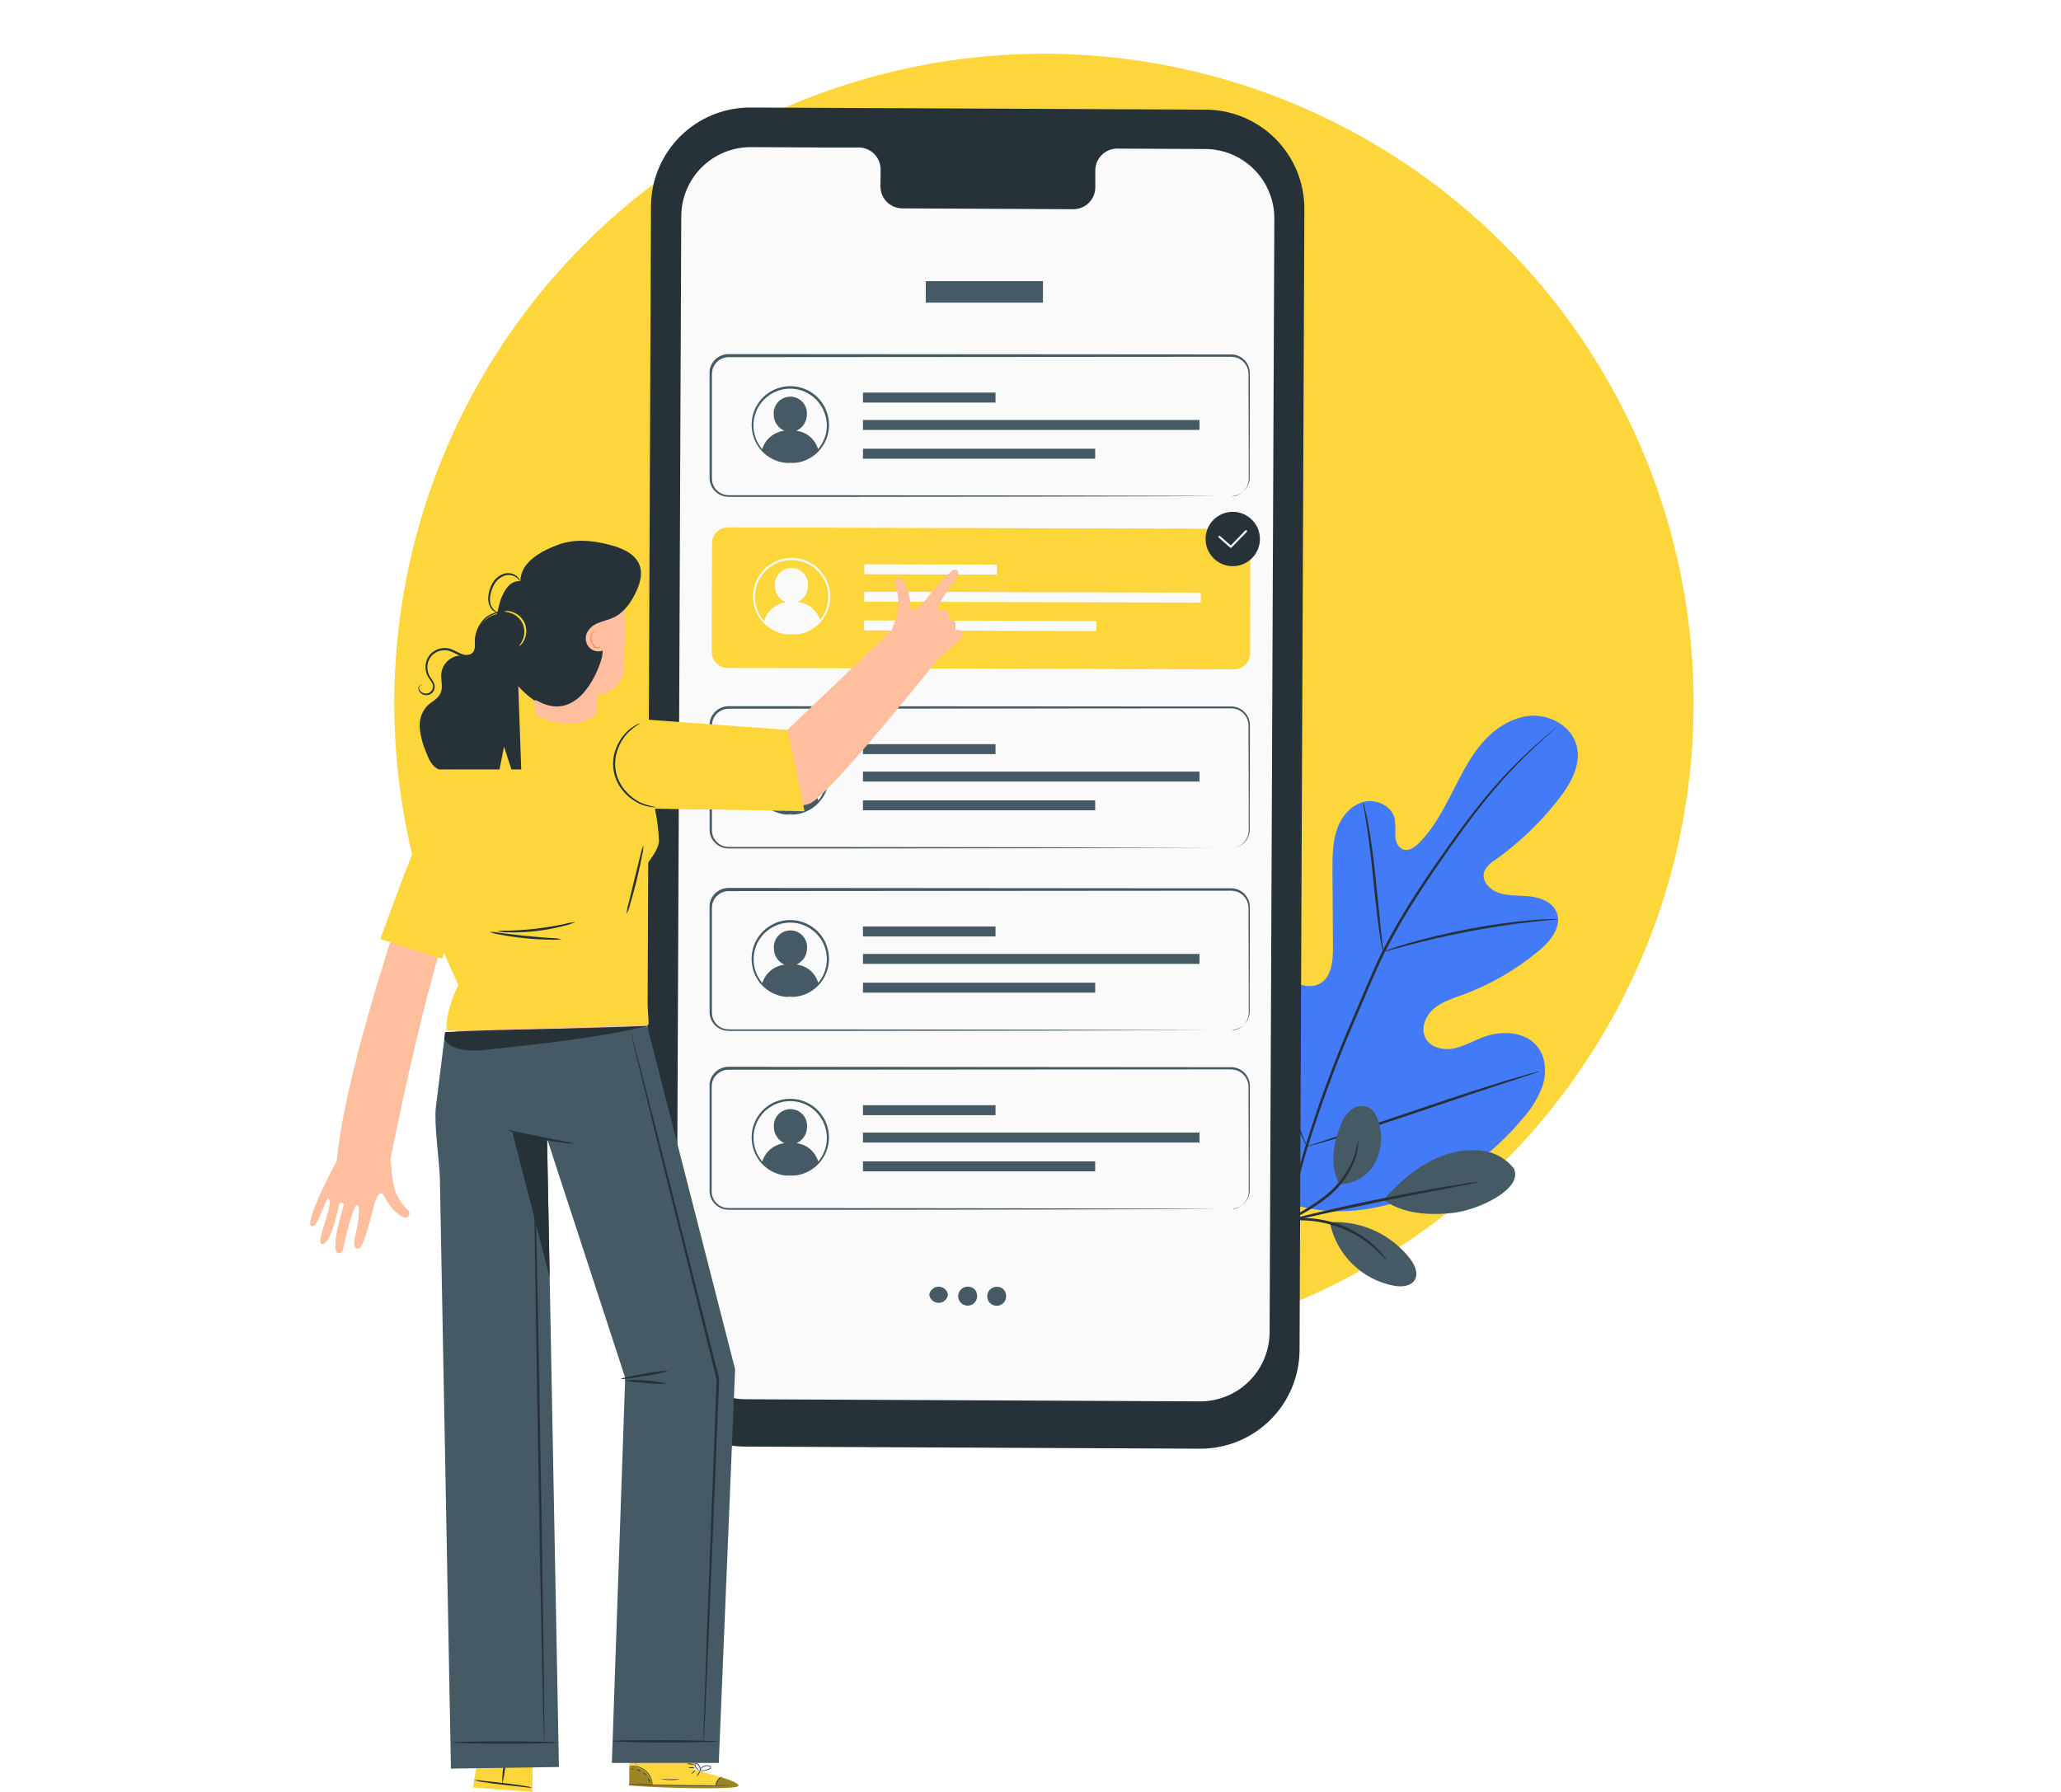 <svg width="230" height="200" viewBox="0 0 230 200" fill="none" xmlns="http://www.w3.org/2000/svg">
<circle cx="116.5" cy="78.5" r="72.5" fill="#FDD63C"/>
<path d="M143.217 134.057C135.361 128.593 133.576 118.382 133.89 109.224C133.94 107.699 133.772 106.087 134.5 104.743C135.229 103.4 136.923 102.489 138.289 103.131C139.428 103.664 139.92 104.984 140.566 106.077C141.415 107.534 142.657 108.721 144.15 109.502C145.125 110.008 146.327 110.317 147.288 109.784C148.609 109.06 148.764 107.239 148.755 105.718L148.7 97.215C148.7 95.699 148.7 94.146 149.155 92.702C149.611 91.259 150.672 89.92 152.115 89.514C153.559 89.109 155.353 89.942 155.659 91.432C155.716 92.06 155.729 92.691 155.7 93.322C155.745 93.955 156.037 94.651 156.638 94.829C157.239 95.007 157.854 94.574 158.304 94.132C159.876 92.597 160.941 90.617 161.948 88.667C162.954 86.718 163.91 84.687 165.331 83.011C166.752 81.335 168.724 80.01 170.901 79.887C173.078 79.764 175.4 81.108 175.951 83.243C176.502 85.379 175.236 87.552 173.87 89.282C171.851 91.856 169.47 94.125 166.802 96.018C166.285 96.311 165.873 96.76 165.627 97.302C165.295 98.317 166.256 99.324 167.258 99.656C168.392 100.034 169.621 99.916 170.805 100.057C171.989 100.198 173.274 100.717 173.724 101.838C174.344 103.391 173.046 105.025 171.766 106.087C169.205 108.224 166.295 109.905 163.164 111.055C162.043 111.465 160.887 111.82 159.976 112.608C159.065 113.396 158.528 114.757 159.065 115.832C159.602 116.907 161.01 117.244 162.18 117.025C163.35 116.807 164.402 116.174 165.518 115.755C167.604 114.967 170.304 115.108 171.643 116.916C172.522 118.1 172.6 119.753 172.153 121.17C171.642 122.562 170.859 123.84 169.849 124.927C166.538 128.904 162.23 131.931 157.366 133.698C152.521 135.378 148.031 135.834 143.217 134.071" fill="#437AF8"/>
<path d="M173.734 81.149C173.689 81.199 173.64 81.246 173.588 81.29L173.133 81.695C172.736 82.046 172.149 82.565 171.411 83.253C169.323 85.194 167.382 87.289 165.605 89.519C164.471 90.931 163.296 92.525 162.066 94.26C160.837 95.995 159.539 97.867 158.245 99.879C156.875 101.973 155.623 104.141 154.493 106.374C153.905 107.535 153.386 108.751 152.849 109.994C152.312 111.237 151.783 112.49 151.237 113.76C149.161 118.533 147.354 123.418 145.822 128.392C144.588 132.461 143.738 136.638 143.285 140.866C142.992 143.718 142.945 146.59 143.144 149.45C143.226 150.461 143.304 151.249 143.372 151.777C143.404 152.032 143.427 152.233 143.445 152.383C143.451 152.453 143.451 152.523 143.445 152.592C143.425 152.525 143.41 152.457 143.399 152.388C143.377 152.237 143.345 152.041 143.304 151.786C143.213 151.258 143.117 150.475 143.021 149.459C142.78 146.593 142.798 143.711 143.076 140.848C143.502 136.6 144.335 132.403 145.562 128.315C147.082 123.327 148.887 118.431 150.968 113.651L152.585 109.88C153.118 108.641 153.646 107.416 154.233 106.237C155.373 103.997 156.635 101.822 158.013 99.72C159.316 97.707 160.627 95.845 161.861 94.109C163.096 92.374 164.293 90.785 165.436 89.382C167.238 87.163 169.213 85.091 171.343 83.184C172.09 82.51 172.709 82 173.101 81.663L173.556 81.281C173.611 81.231 173.67 81.187 173.734 81.149Z" fill="#263238"/>
<path d="M154.334 106.237C154.26 106.028 154.209 105.811 154.183 105.59C154.106 105.171 154.01 104.556 153.901 103.801C153.687 102.289 153.446 100.189 153.223 97.88C152.999 95.571 152.726 93.472 152.489 91.96C152.375 91.209 152.275 90.594 152.198 90.179C152.146 89.963 152.117 89.742 152.111 89.519C152.201 89.723 152.265 89.937 152.303 90.157C152.412 90.571 152.544 91.172 152.685 91.924C152.972 93.431 153.259 95.526 153.5 97.844C153.742 100.162 153.956 102.202 154.097 103.764C154.174 104.475 154.238 105.076 154.293 105.558C154.332 105.782 154.345 106.01 154.334 106.237Z" fill="#263238"/>
<path d="M173.87 102.585C173.613 102.641 173.351 102.673 173.087 102.68C172.586 102.726 171.862 102.785 170.969 102.89C169.175 103.081 166.711 103.436 164.011 103.942C161.31 104.447 158.897 105.044 157.157 105.499C156.283 105.722 155.581 105.923 155.094 106.059C154.847 106.147 154.593 106.21 154.333 106.246C154.568 106.129 154.812 106.031 155.062 105.955C155.54 105.786 156.233 105.554 157.102 105.303C158.837 104.793 161.26 104.192 163.97 103.673C166.28 103.229 168.612 102.903 170.956 102.698C171.867 102.621 172.586 102.589 173.092 102.58C173.351 102.559 173.611 102.56 173.87 102.585Z" fill="#263238"/>
<path d="M145.817 127.955C145.762 127.883 145.717 127.803 145.685 127.718L145.353 127.012C145.061 126.398 144.67 125.496 144.201 124.376C143.258 122.135 142.051 119.002 140.767 115.527C139.483 112.052 138.312 108.91 137.415 106.651C136.96 105.558 136.613 104.657 136.349 103.983C136.231 103.691 136.14 103.454 136.062 103.259C136.022 103.175 135.995 103.086 135.98 102.994C136.036 103.068 136.081 103.149 136.113 103.236C136.204 103.422 136.313 103.659 136.445 103.942C136.736 104.556 137.128 105.458 137.597 106.578C138.54 108.814 139.747 111.948 141.031 115.427C142.315 118.906 143.486 122.044 144.383 124.298L145.448 126.967C145.567 127.258 145.658 127.5 145.735 127.695C145.774 127.778 145.802 127.865 145.817 127.955Z" fill="#263238"/>
<path d="M171.789 119.585C171.709 119.632 171.623 119.669 171.534 119.694L170.778 119.944L168 120.855C165.65 121.616 162.417 122.709 158.851 123.916C155.285 125.122 152.02 126.193 149.67 126.899C148.486 127.254 147.53 127.532 146.86 127.714L146.091 127.914C145.918 127.96 145.822 127.978 145.817 127.964C145.899 127.918 145.986 127.883 146.077 127.859L146.833 127.609L149.611 126.698C151.961 125.938 155.19 124.845 158.76 123.638C162.33 122.431 165.591 121.361 167.941 120.655C169.12 120.3 170.081 120.017 170.746 119.84L171.516 119.639C171.604 119.609 171.696 119.591 171.789 119.585Z" fill="#263238"/>
<path d="M149.474 132.172C150.27 132.172 151.051 131.961 151.739 131.561C152.427 131.161 152.996 130.586 153.391 129.895C153.773 129.198 154.012 128.432 154.094 127.641C154.176 126.851 154.099 126.052 153.869 125.291C153.668 124.585 153.304 123.852 152.63 123.561C152.307 123.444 151.958 123.415 151.62 123.478C151.282 123.542 150.967 123.694 150.708 123.92C150.195 124.379 149.812 124.965 149.597 125.619C148.764 127.823 148.368 130.1 149.474 132.177" fill="#455A64"/>
<path d="M148.627 136.403C150.305 136.344 151.972 136.685 153.492 137.397C155.011 138.11 156.339 139.174 157.367 140.501C157.881 141.18 158.318 142.114 157.886 142.847C157.453 143.58 156.415 143.653 155.577 143.507C153.826 143.18 152.212 142.34 150.938 141.095C149.665 139.85 148.789 138.255 148.422 136.512" fill="#455A64"/>
<path d="M169.016 130.51C168.589 129.941 168.051 129.464 167.435 129.108C166.819 128.751 166.138 128.524 165.432 128.438C164.015 128.275 162.581 128.439 161.237 128.916C158.623 129.759 156.228 131.826 154.406 133.898C156.829 135.752 160.363 135.574 162.148 135.374C164.972 135.055 169.89 132.764 168.979 130.51" fill="#455A64"/>
<path d="M142.447 136.644C142.895 136.537 143.336 136.403 143.768 136.243C145.364 135.56 146.861 134.664 148.217 133.579C149.583 132.473 150.623 131.017 151.227 129.367C151.399 128.864 151.509 128.343 151.555 127.814C151.585 127.621 151.585 127.424 151.555 127.231C151.433 127.928 151.258 128.615 151.032 129.285C150.385 130.866 149.351 132.26 148.026 133.338C146.685 134.4 145.227 135.306 143.681 136.038" fill="#263238"/>
<path d="M142.388 136.653L144.916 136.093C147.052 135.615 150.003 134.964 153.268 134.272C156.533 133.579 159.502 133.024 161.652 132.614L164.198 132.122C164.507 132.077 164.812 132.004 165.108 131.904C164.791 131.913 164.474 131.947 164.161 132.004C163.555 132.086 162.681 132.222 161.602 132.4C159.439 132.755 156.465 133.311 153.195 133.971C149.925 134.631 146.974 135.337 144.852 135.866C143.791 136.13 142.935 136.353 142.343 136.517" fill="#263238"/>
<path d="M154.743 140.665C154.665 140.499 154.562 140.345 154.438 140.21C154.315 140.033 154.178 139.865 154.028 139.709C153.84 139.491 153.639 139.284 153.427 139.09C152.883 138.575 152.288 138.117 151.651 137.723C150.868 137.246 150.036 136.855 149.169 136.558C148.295 136.274 147.392 136.085 146.478 135.993C145.732 135.924 144.981 135.932 144.237 136.016C143.951 136.041 143.666 136.085 143.386 136.148C143.173 136.182 142.962 136.232 142.757 136.298C142.416 136.398 142.347 136.526 142.352 136.544C142.98 136.406 143.616 136.301 144.255 136.23C144.987 136.181 145.721 136.196 146.45 136.275C148.237 136.47 149.961 137.047 151.505 137.965C152.135 138.34 152.729 138.772 153.281 139.254C154.229 140.069 154.702 140.702 154.743 140.665Z" fill="#263238"/>
<path d="M133.913 161.691L83.122 161.455C81.669 161.448 80.232 161.155 78.893 160.593C77.553 160.031 76.338 159.211 75.315 158.179C74.292 157.147 73.483 155.924 72.933 154.58C72.383 153.235 72.104 151.795 72.111 150.343L72.648 23.016C72.654 21.563 72.947 20.125 73.509 18.785C74.072 17.445 74.892 16.229 75.924 15.206C76.957 14.183 78.18 13.373 79.525 12.823C80.871 12.273 82.311 11.993 83.764 12L134.551 12.237C137.484 12.25 140.292 13.428 142.356 15.511C144.421 17.593 145.575 20.411 145.563 23.344L145.025 150.671C145.02 152.124 144.728 153.562 144.167 154.903C143.605 156.243 142.785 157.46 141.753 158.484C140.721 159.507 139.498 160.317 138.152 160.868C136.807 161.418 135.367 161.698 133.913 161.691Z" fill="#263238"/>
<path d="M134.478 16.631L124.632 16.586C124.311 16.591 123.994 16.66 123.7 16.788C123.405 16.916 123.139 17.1 122.916 17.331C122.693 17.562 122.518 17.835 122.401 18.134C122.283 18.433 122.226 18.752 122.232 19.072V20.858C122.238 21.179 122.181 21.498 122.063 21.797C121.946 22.096 121.771 22.369 121.548 22.6C121.325 22.832 121.059 23.017 120.764 23.145C120.47 23.274 120.153 23.343 119.832 23.349L100.637 23.258C99.989 23.24 99.374 22.965 98.927 22.495C98.481 22.025 98.239 21.397 98.255 20.748L98.273 18.972C98.289 18.324 98.047 17.696 97.601 17.225C97.154 16.755 96.54 16.481 95.891 16.463H92.43L83.81 16.422C82.79 16.417 81.778 16.613 80.834 17C79.89 17.386 79.032 17.956 78.309 18.675C77.585 19.394 77.012 20.25 76.62 21.192C76.228 22.134 76.027 23.144 76.027 24.164L75.503 148.394C75.498 149.411 75.694 150.419 76.079 151.36C76.464 152.301 77.03 153.158 77.746 153.88C78.462 154.602 79.314 155.177 80.252 155.57C81.19 155.963 82.196 156.168 83.213 156.172L133.899 156.409C134.92 156.414 135.931 156.218 136.875 155.831C137.819 155.444 138.677 154.875 139.4 154.156C140.124 153.436 140.697 152.581 141.089 151.639C141.481 150.697 141.682 149.687 141.682 148.667L142.211 24.387C142.212 23.37 142.014 22.363 141.626 21.422C141.238 20.482 140.669 19.627 139.951 18.907C139.233 18.187 138.38 17.615 137.441 17.225C136.502 16.834 135.495 16.633 134.478 16.631Z" fill="#FAFAFA"/>
<path d="M116.389 31.378H103.314V33.778H116.389V31.378Z" fill="#455A64"/>
<path d="M87.881 51.593C87.985 51.596 88.089 51.609 88.191 51.634C88.284 51.609 88.38 51.595 88.477 51.593H87.881Z" fill="#455A64"/>
<path d="M91.465 45.008C91.225 44.676 90.933 44.385 90.6 44.147C89.902 43.632 89.058 43.355 88.191 43.355C87.323 43.355 86.479 43.632 85.781 44.147C85.447 44.385 85.153 44.676 84.912 45.008C84.673 45.319 84.486 45.667 84.356 46.037C84.118 46.679 84.046 47.371 84.144 48.049C84.243 48.727 84.51 49.369 84.921 49.917C84.971 49.985 85.025 50.044 85.076 50.104C85.245 49.56 85.568 49.077 86.006 48.713C86.444 48.349 86.978 48.12 87.544 48.054C87.19 47.9 86.89 47.645 86.68 47.321C86.471 46.997 86.361 46.619 86.364 46.233C86.347 45.979 86.381 45.724 86.466 45.485C86.551 45.245 86.684 45.025 86.858 44.839C87.031 44.653 87.241 44.505 87.474 44.403C87.707 44.302 87.959 44.249 88.213 44.249C88.468 44.249 88.719 44.302 88.953 44.403C89.186 44.505 89.396 44.653 89.569 44.839C89.743 45.025 89.876 45.245 89.961 45.485C90.046 45.724 90.08 45.979 90.062 46.233C90.066 46.618 89.956 46.996 89.748 47.319C89.539 47.643 89.24 47.899 88.887 48.054C89.447 48.122 89.974 48.351 90.404 48.715C90.835 49.078 91.15 49.559 91.31 50.099L91.46 49.917C91.871 49.369 92.138 48.727 92.237 48.049C92.335 47.371 92.263 46.679 92.025 46.037C91.892 45.667 91.703 45.32 91.465 45.008Z" fill="#FAFAFA"/>
<path d="M92.253 45.955C92.118 45.561 91.921 45.19 91.67 44.858C91.416 44.508 91.109 44.2 90.759 43.947C90.017 43.397 89.118 43.1 88.195 43.1C87.272 43.1 86.373 43.397 85.631 43.947C85.28 44.199 84.972 44.507 84.72 44.858C84.469 45.191 84.271 45.561 84.133 45.955C83.874 46.685 83.814 47.471 83.96 48.232C84.085 48.895 84.366 49.52 84.779 50.054C85.373 50.823 86.215 51.362 87.161 51.579C87.413 51.64 87.672 51.67 87.931 51.67C88.02 51.682 88.11 51.682 88.2 51.67C88.098 51.646 87.994 51.632 87.89 51.629H88.487C88.39 51.632 88.293 51.646 88.2 51.67C88.289 51.682 88.379 51.682 88.468 51.67C88.728 51.67 88.986 51.64 89.238 51.579C90.183 51.362 91.024 50.823 91.615 50.054C92.032 49.521 92.314 48.897 92.439 48.232C92.583 47.47 92.519 46.684 92.253 45.955ZM92.212 48.187C92.097 48.824 91.833 49.424 91.442 49.94L91.292 50.122C91.131 49.582 90.817 49.101 90.386 48.737C89.956 48.374 89.428 48.145 88.869 48.077C89.221 47.922 89.52 47.666 89.729 47.342C89.938 47.019 90.047 46.641 90.044 46.256C90.062 46.002 90.027 45.747 89.942 45.508C89.858 45.268 89.724 45.048 89.551 44.862C89.377 44.676 89.168 44.528 88.934 44.426C88.701 44.325 88.449 44.272 88.195 44.272C87.941 44.272 87.689 44.325 87.456 44.426C87.223 44.528 87.013 44.676 86.839 44.862C86.666 45.048 86.533 45.268 86.448 45.508C86.363 45.747 86.328 46.002 86.346 46.256C86.342 46.642 86.452 47.02 86.662 47.344C86.872 47.668 87.172 47.923 87.526 48.077C86.96 48.143 86.426 48.372 85.987 48.736C85.549 49.1 85.226 49.583 85.057 50.127C85.007 50.067 84.953 50.008 84.903 49.94C84.492 49.392 84.225 48.749 84.126 48.072C84.027 47.394 84.1 46.702 84.338 46.06C84.467 45.69 84.655 45.342 84.893 45.031C85.135 44.699 85.429 44.408 85.763 44.17C86.461 43.655 87.305 43.377 88.172 43.377C89.039 43.377 89.884 43.655 90.581 44.17C90.914 44.408 91.207 44.699 91.447 45.031C91.685 45.343 91.874 45.69 92.007 46.06C92.262 46.738 92.333 47.472 92.212 48.187Z" fill="#455A64"/>
<path d="M137.392 55.428C137.392 55.428 137.524 55.428 137.77 55.377C138.135 55.302 138.471 55.125 138.74 54.867C138.956 54.658 139.123 54.404 139.228 54.123C139.334 53.842 139.376 53.541 139.35 53.242C139.35 52.517 139.35 51.684 139.35 50.751C139.35 48.874 139.35 46.584 139.328 43.919C139.328 43.255 139.328 42.553 139.328 41.852C139.346 41.498 139.267 41.147 139.099 40.835C138.932 40.523 138.681 40.264 138.376 40.085C137.747 39.689 136.928 39.862 136.14 39.825H133.69L81.318 39.862C81.02 39.863 80.726 39.935 80.461 40.072C80.195 40.209 79.966 40.407 79.793 40.65C79.62 40.892 79.508 41.174 79.469 41.469C79.446 41.772 79.439 42.076 79.447 42.38V53.487C79.46 53.769 79.536 54.043 79.67 54.291C79.804 54.538 79.993 54.753 80.221 54.917C80.446 55.082 80.706 55.193 80.981 55.241C81.268 55.275 81.558 55.285 81.847 55.273H92.166L115.706 55.3L131.572 55.341L135.889 55.364H137.01C137.265 55.364 137.392 55.364 137.392 55.364H137.01H135.889L131.572 55.391L115.706 55.432L92.166 55.459H81.847C81.543 55.47 81.238 55.458 80.936 55.423C80.461 55.338 80.03 55.094 79.712 54.732C79.395 54.369 79.209 53.91 79.187 53.428C79.187 51.015 79.187 48.562 79.187 46.069V42.307C79.187 41.989 79.187 41.683 79.187 41.342C79.237 41.014 79.363 40.701 79.556 40.431C79.753 40.151 80.014 39.922 80.317 39.763C80.621 39.605 80.958 39.522 81.3 39.52L133.672 39.557H137.315C137.714 39.542 138.11 39.643 138.453 39.848C138.782 40.043 139.052 40.324 139.233 40.661C139.413 40.999 139.498 41.379 139.478 41.761C139.478 42.471 139.478 43.163 139.478 43.828C139.478 46.488 139.478 48.779 139.455 50.659C139.455 51.593 139.455 52.426 139.455 53.151C139.476 53.459 139.428 53.769 139.314 54.057C139.201 54.346 139.025 54.605 138.799 54.817C138.52 55.075 138.172 55.248 137.798 55.314C137.669 55.371 137.532 55.41 137.392 55.428Z" fill="#455A64"/>
<path d="M111.097 43.819H96.306V44.93H111.097V43.819Z" fill="#455A64"/>
<path d="M122.218 50.085H96.306V51.197H122.218V50.085Z" fill="#455A64"/>
<path d="M133.858 46.875H96.306V47.986H133.858V46.875Z" fill="#455A64"/>
<path d="M87.881 90.831C88.081 90.858 88.191 90.858 88.191 90.876C88.284 90.851 88.38 90.838 88.477 90.835L87.881 90.831Z" fill="#455A64"/>
<path d="M91.465 84.25C91.226 83.917 90.934 83.626 90.6 83.389C89.902 82.874 89.058 82.597 88.191 82.597C87.323 82.597 86.479 82.874 85.781 83.389C85.129 83.864 84.633 84.522 84.356 85.279C84.118 85.922 84.046 86.613 84.144 87.291C84.243 87.969 84.51 88.611 84.921 89.159L85.076 89.346C85.243 88.801 85.566 88.317 86.004 87.953C86.442 87.589 86.978 87.361 87.544 87.297C87.19 87.142 86.89 86.887 86.68 86.563C86.471 86.239 86.361 85.861 86.364 85.475C86.347 85.221 86.381 84.967 86.466 84.727C86.551 84.487 86.684 84.267 86.858 84.081C87.031 83.895 87.241 83.747 87.474 83.645C87.707 83.544 87.959 83.492 88.213 83.492C88.468 83.492 88.719 83.544 88.953 83.645C89.186 83.747 89.396 83.895 89.569 84.081C89.743 84.267 89.876 84.487 89.961 84.727C90.046 84.967 90.08 85.221 90.062 85.475C90.065 85.86 89.956 86.238 89.747 86.561C89.538 86.885 89.239 87.14 88.887 87.297C89.446 87.363 89.973 87.592 90.404 87.954C90.835 88.317 91.15 88.797 91.31 89.337L91.46 89.159C91.871 88.611 92.138 87.969 92.237 87.291C92.335 86.613 92.263 85.922 92.025 85.279C91.892 84.909 91.703 84.562 91.465 84.25Z" fill="#FAFAFA"/>
<path d="M92.253 85.197C92.119 84.801 91.922 84.428 91.67 84.095C91.416 83.745 91.109 83.438 90.759 83.184C90.017 82.634 89.119 82.337 88.195 82.337C87.272 82.337 86.373 82.634 85.631 83.184C84.944 83.695 84.421 84.397 84.128 85.202C83.868 85.932 83.809 86.718 83.955 87.479C84.081 88.142 84.362 88.767 84.775 89.3C85.37 90.067 86.211 90.605 87.157 90.821C87.408 90.885 87.667 90.917 87.927 90.917C88.016 90.929 88.106 90.929 88.195 90.917C88.195 90.917 88.086 90.917 87.885 90.871H88.482C88.385 90.874 88.289 90.888 88.195 90.912C88.284 90.924 88.375 90.924 88.464 90.912C88.723 90.913 88.982 90.88 89.234 90.817C90.178 90.6 91.018 90.062 91.611 89.296C92.027 88.763 92.309 88.138 92.435 87.474C92.581 86.713 92.518 85.926 92.253 85.197ZM92.212 87.429C92.099 88.056 91.842 88.649 91.46 89.159L91.31 89.337C91.15 88.797 90.835 88.317 90.404 87.954C89.974 87.592 89.446 87.363 88.887 87.297C89.239 87.14 89.538 86.885 89.747 86.561C89.956 86.238 90.065 85.86 90.062 85.475C90.08 85.221 90.046 84.967 89.961 84.727C89.876 84.487 89.743 84.267 89.569 84.081C89.396 83.895 89.186 83.747 88.953 83.645C88.719 83.544 88.468 83.492 88.213 83.492C87.959 83.492 87.707 83.544 87.474 83.645C87.241 83.747 87.031 83.895 86.858 84.081C86.684 84.267 86.551 84.487 86.466 84.727C86.381 84.967 86.347 85.221 86.364 85.475C86.361 85.861 86.471 86.239 86.68 86.563C86.89 86.887 87.19 87.142 87.544 87.297C86.978 87.361 86.443 87.589 86.004 87.953C85.566 88.317 85.243 88.801 85.076 89.346L84.921 89.159C84.51 88.611 84.243 87.969 84.144 87.291C84.046 86.613 84.118 85.922 84.356 85.279C84.633 84.522 85.129 83.864 85.781 83.389C86.479 82.874 87.323 82.597 88.191 82.597C89.058 82.597 89.902 82.874 90.6 83.389C90.934 83.626 91.226 83.917 91.465 84.25C91.703 84.562 91.892 84.909 92.025 85.279C92.278 85.966 92.343 86.708 92.212 87.429Z" fill="#455A64"/>
<path d="M137.393 94.669C137.393 94.669 137.525 94.669 137.771 94.619C138.135 94.544 138.472 94.367 138.741 94.109C138.957 93.9 139.124 93.645 139.23 93.363C139.335 93.081 139.377 92.779 139.351 92.479C139.351 91.76 139.351 90.926 139.351 89.988C139.351 88.116 139.351 85.821 139.328 83.157C139.328 82.492 139.328 81.791 139.328 81.094C139.346 80.74 139.267 80.388 139.1 80.075C138.932 79.763 138.682 79.502 138.376 79.322C137.748 78.926 136.928 79.099 136.14 79.063H133.69L81.319 79.104C81.02 79.104 80.726 79.175 80.46 79.312C80.195 79.45 79.966 79.648 79.793 79.892C79.619 80.132 79.508 80.412 79.47 80.707C79.447 81.01 79.439 81.314 79.447 81.618V92.748C79.461 93.029 79.537 93.303 79.671 93.551C79.805 93.798 79.993 94.012 80.221 94.178C80.447 94.342 80.707 94.453 80.982 94.501C81.269 94.533 81.558 94.543 81.847 94.533H92.166L115.706 94.56L131.572 94.606H135.89L131.572 94.629L115.706 94.674L92.166 94.701H81.847C81.543 94.713 81.239 94.703 80.936 94.669C80.474 94.587 80.052 94.353 79.737 94.005C79.421 93.658 79.23 93.216 79.192 92.748C79.192 90.334 79.192 87.881 79.192 85.388V81.627C79.192 81.308 79.192 81.007 79.192 80.661C79.238 80.325 79.364 80.005 79.561 79.728C79.758 79.448 80.019 79.219 80.323 79.061C80.626 78.903 80.963 78.819 81.305 78.817L133.676 78.853H137.32C137.61 78.842 137.9 78.892 138.17 78.999C138.441 79.106 138.685 79.269 138.889 79.477C139.093 79.684 139.251 79.932 139.353 80.204C139.455 80.477 139.5 80.767 139.483 81.058C139.483 81.768 139.483 82.456 139.483 83.121C139.483 85.78 139.483 88.075 139.46 89.951C139.46 90.89 139.46 91.723 139.46 92.443C139.481 92.752 139.433 93.061 139.32 93.35C139.206 93.638 139.03 93.897 138.804 94.109C138.525 94.368 138.177 94.542 137.802 94.61C137.669 94.65 137.531 94.67 137.393 94.669Z" fill="#455A64"/>
<path d="M111.097 83.057H96.306V84.168H111.097V83.057Z" fill="#455A64"/>
<path d="M122.218 89.328H96.306V90.439H122.218V89.328Z" fill="#455A64"/>
<path d="M133.858 86.117H96.306V87.228H133.858V86.117Z" fill="#455A64"/>
<path d="M79.459 60.646L79.425 72.755C79.422 73.744 80.221 74.547 81.21 74.55L137.707 74.708C138.695 74.711 139.499 73.912 139.502 72.923L139.535 60.814C139.538 59.826 138.739 59.022 137.751 59.019L81.254 58.862C80.265 58.859 79.462 59.658 79.459 60.646Z" fill="#FDD63C"/>
<path d="M111.247 63.023L96.456 62.982L96.453 64.093L111.244 64.134L111.247 63.023Z" fill="#FAFAFA"/>
<path d="M122.35 69.32L96.438 69.248L96.435 70.359L122.347 70.432L122.35 69.32Z" fill="#FAFAFA"/>
<path d="M134 66.147L96.447 66.042L96.444 67.153L133.997 67.258L134 66.147Z" fill="#FAFAFA"/>
<path d="M89.033 67.191C89.382 67.027 89.676 66.764 89.878 66.436C90.081 66.108 90.182 65.727 90.172 65.342C90.185 65.088 90.146 64.834 90.057 64.596C89.968 64.358 89.831 64.141 89.655 63.958C89.478 63.775 89.266 63.631 89.032 63.533C88.797 63.436 88.545 63.388 88.291 63.392C88.037 63.396 87.787 63.452 87.555 63.557C87.324 63.662 87.116 63.813 86.946 64.002C86.776 64.19 86.646 64.411 86.564 64.652C86.483 64.893 86.452 65.148 86.474 65.401C86.473 65.791 86.588 66.172 86.805 66.496C87.021 66.821 87.329 67.073 87.69 67.222C87.107 67.305 86.563 67.558 86.125 67.951C85.687 68.343 85.376 68.857 85.231 69.427C85.91 70.164 86.831 70.636 87.826 70.756H88.965C89.972 70.604 90.888 70.089 91.542 69.308C91.385 68.744 91.062 68.24 90.614 67.862C90.167 67.485 89.616 67.251 89.033 67.191Z" fill="#FAFAFA"/>
<path d="M88.414 70.784C88.414 70.752 88.787 70.784 89.425 70.583C89.978 70.427 90.493 70.157 90.936 69.791C91.38 69.424 91.742 68.969 91.999 68.455C92.256 67.94 92.403 67.378 92.43 66.803C92.457 66.229 92.364 65.655 92.157 65.118C92.018 64.751 91.823 64.406 91.579 64.098C91.329 63.771 91.029 63.485 90.691 63.251C89.978 62.753 89.125 62.495 88.255 62.514C87.386 62.533 86.545 62.828 85.854 63.356C85.526 63.604 85.238 63.902 85.003 64.24C84.771 64.558 84.59 64.909 84.465 65.282C84.281 65.828 84.212 66.405 84.263 66.978C84.313 67.552 84.482 68.108 84.759 68.612C85.036 69.117 85.415 69.558 85.872 69.908C86.328 70.259 86.853 70.51 87.412 70.647C88.058 70.802 88.436 70.77 88.432 70.802C88.085 70.837 87.734 70.816 87.394 70.738C86.447 70.54 85.597 70.02 84.989 69.267C84.568 68.748 84.274 68.136 84.133 67.482C83.97 66.725 84.014 65.939 84.26 65.205C84.534 64.396 85.039 63.685 85.713 63.16C86.441 62.597 87.33 62.282 88.25 62.263C89.17 62.243 90.072 62.519 90.823 63.051C91.181 63.302 91.496 63.61 91.756 63.962C92.013 64.289 92.218 64.655 92.362 65.046C92.641 65.77 92.719 66.557 92.585 67.323C92.447 68.128 92.08 68.876 91.527 69.478C90.975 70.079 90.261 70.509 89.47 70.715C89.124 70.798 88.767 70.821 88.414 70.784Z" fill="#FAFAFA"/>
<path d="M105.792 144.509C105.755 144.76 105.629 144.989 105.437 145.154C105.245 145.32 105 145.411 104.747 145.411C104.493 145.411 104.248 145.32 104.057 145.154C103.865 144.989 103.739 144.76 103.702 144.509C103.739 144.258 103.865 144.029 104.057 143.864C104.248 143.698 104.493 143.607 104.747 143.607C105 143.607 105.245 143.698 105.437 143.864C105.629 144.029 105.755 144.258 105.792 144.509Z" fill="#455A64"/>
<path d="M109.035 144.523C109.064 144.736 109.028 144.953 108.931 145.145C108.834 145.338 108.68 145.495 108.491 145.598C108.301 145.7 108.085 145.742 107.871 145.718C107.657 145.695 107.455 145.606 107.293 145.464C107.131 145.322 107.016 145.135 106.963 144.926C106.911 144.717 106.924 144.497 107 144.296C107.076 144.094 107.211 143.921 107.389 143.798C107.566 143.676 107.776 143.611 107.992 143.612C108.251 143.594 108.506 143.68 108.702 143.851C108.897 144.022 109.017 144.264 109.035 144.523Z" fill="#455A64"/>
<path d="M112.272 144.536C112.302 144.75 112.266 144.967 112.168 145.159C112.071 145.352 111.917 145.51 111.727 145.612C111.538 145.714 111.321 145.756 111.107 145.732C110.893 145.708 110.691 145.618 110.529 145.476C110.367 145.334 110.253 145.146 110.201 144.937C110.149 144.727 110.162 144.507 110.239 144.306C110.315 144.105 110.452 143.931 110.63 143.81C110.808 143.688 111.019 143.624 111.234 143.625C111.492 143.609 111.747 143.696 111.941 143.867C112.136 144.037 112.255 144.278 112.272 144.536Z" fill="#455A64"/>
<path d="M87.881 111.183C88.081 111.21 88.191 111.21 88.191 111.228C88.191 111.246 88.291 111.228 88.477 111.187L87.881 111.183Z" fill="#455A64"/>
<path d="M91.465 104.588C91.225 104.258 90.933 103.969 90.6 103.732C89.902 103.217 89.058 102.94 88.191 102.94C87.323 102.94 86.479 103.217 85.781 103.732C85.447 103.969 85.153 104.258 84.912 104.588C84.673 104.902 84.486 105.25 84.356 105.622C84.118 106.265 84.046 106.956 84.144 107.634C84.243 108.312 84.51 108.954 84.921 109.502C84.971 109.566 85.025 109.625 85.076 109.684C85.244 109.141 85.567 108.658 86.006 108.295C86.444 107.932 86.978 107.704 87.544 107.64C87.187 107.484 86.884 107.225 86.674 106.897C86.464 106.568 86.356 106.185 86.364 105.795C86.347 105.542 86.381 105.287 86.466 105.047C86.551 104.807 86.684 104.588 86.858 104.402C87.031 104.215 87.241 104.067 87.474 103.966C87.707 103.864 87.959 103.812 88.213 103.812C88.468 103.812 88.719 103.864 88.953 103.966C89.186 104.067 89.396 104.215 89.569 104.402C89.743 104.588 89.876 104.807 89.961 105.047C90.046 105.287 90.08 105.542 90.062 105.795C90.065 106.18 89.956 106.558 89.747 106.881C89.538 107.205 89.239 107.461 88.887 107.617C89.446 107.683 89.973 107.912 90.404 108.274C90.835 108.637 91.15 109.118 91.31 109.657L91.46 109.479C91.869 108.93 92.135 108.288 92.234 107.611C92.332 106.933 92.26 106.242 92.025 105.599C91.89 105.236 91.701 104.896 91.465 104.588Z" fill="#FAFAFA"/>
<path d="M92.253 105.549C92.118 105.153 91.921 104.781 91.67 104.447C91.415 104.098 91.108 103.791 90.759 103.536C90.017 102.986 89.119 102.689 88.195 102.689C87.272 102.689 86.373 102.986 85.631 103.536C84.941 104.045 84.418 104.747 84.128 105.554C83.868 106.284 83.809 107.07 83.955 107.831C84.082 108.494 84.362 109.118 84.775 109.652C85.37 110.419 86.211 110.957 87.157 111.173C87.409 111.233 87.667 111.265 87.927 111.269C88.016 111.281 88.106 111.281 88.195 111.269C88.195 111.269 88.086 111.269 87.885 111.224H88.482C88.295 111.246 88.195 111.246 88.195 111.265C88.284 111.276 88.375 111.276 88.464 111.265C88.723 111.26 88.981 111.228 89.234 111.169C90.178 110.952 91.018 110.414 91.611 109.648C92.027 109.115 92.309 108.49 92.435 107.826C92.581 107.065 92.518 106.278 92.253 105.549ZM92.212 107.776C92.101 108.405 91.844 109 91.46 109.511L91.31 109.689C91.15 109.149 90.835 108.669 90.404 108.306C89.974 107.944 89.446 107.715 88.887 107.649C89.239 107.492 89.538 107.237 89.747 106.913C89.956 106.59 90.065 106.212 90.062 105.827C90.08 105.573 90.046 105.319 89.961 105.079C89.876 104.839 89.743 104.619 89.569 104.433C89.396 104.247 89.186 104.099 88.953 103.997C88.719 103.896 88.468 103.844 88.213 103.844C87.959 103.844 87.707 103.896 87.474 103.997C87.241 104.099 87.031 104.247 86.858 104.433C86.684 104.619 86.551 104.839 86.466 105.079C86.381 105.319 86.347 105.573 86.364 105.827C86.356 106.217 86.464 106.6 86.674 106.928C86.884 107.257 87.187 107.515 87.544 107.671C86.978 107.736 86.444 107.964 86.006 108.327C85.567 108.69 85.244 109.173 85.076 109.716C85.026 109.657 84.971 109.598 84.921 109.534C84.51 108.986 84.243 108.344 84.144 107.666C84.046 106.988 84.118 106.296 84.356 105.654C84.486 105.282 84.673 104.933 84.912 104.62C85.153 104.29 85.447 104.001 85.781 103.764C86.479 103.249 87.323 102.971 88.191 102.971C89.058 102.971 89.902 103.249 90.6 103.764C90.933 104.001 91.225 104.29 91.465 104.62C91.703 104.934 91.892 105.283 92.025 105.654C92.273 106.333 92.338 107.065 92.212 107.776Z" fill="#455A64"/>
<path d="M137.392 115.022C137.392 115.022 137.524 115.022 137.77 114.971C138.135 114.896 138.471 114.719 138.74 114.461C138.957 114.252 139.124 113.997 139.229 113.715C139.335 113.433 139.376 113.131 139.35 112.831C139.35 112.107 139.35 111.278 139.35 110.34C139.35 108.464 139.35 106.173 139.328 103.509C139.328 102.844 139.328 102.143 139.328 101.446C139.346 101.092 139.267 100.74 139.099 100.427C138.931 100.115 138.681 99.855 138.376 99.674C137.747 99.278 136.928 99.451 136.14 99.415H133.69L81.318 99.456C81.019 99.455 80.725 99.526 80.459 99.663C80.193 99.8 79.965 99.999 79.793 100.244C79.618 100.484 79.507 100.764 79.469 101.059C79.446 101.362 79.439 101.666 79.447 101.97V113.104C79.46 113.386 79.536 113.661 79.67 113.91C79.804 114.158 79.992 114.373 80.221 114.539C80.446 114.703 80.706 114.814 80.981 114.862C81.269 114.891 81.558 114.902 81.847 114.894H92.166L115.706 114.921L131.572 114.967L135.889 114.99H137.01C137.265 114.99 137.392 114.99 137.392 114.99H137.01H135.889H131.572L115.706 115.031L92.166 115.062H81.847C81.543 115.075 81.238 115.063 80.936 115.026C80.621 114.975 80.323 114.85 80.066 114.662C79.805 114.475 79.591 114.23 79.438 113.948C79.286 113.666 79.2 113.352 79.187 113.031C79.187 110.603 79.187 108.149 79.187 105.672V101.91C79.187 101.592 79.187 101.291 79.187 100.945C79.233 100.609 79.36 100.288 79.556 100.011C79.754 99.733 80.016 99.505 80.319 99.347C80.622 99.188 80.958 99.104 81.3 99.101L133.672 99.142H137.315C137.714 99.131 138.108 99.232 138.453 99.433C138.782 99.629 139.052 99.911 139.232 100.249C139.413 100.587 139.498 100.968 139.478 101.35C139.478 102.061 139.478 102.748 139.478 103.413C139.478 106.073 139.478 108.364 139.455 110.244C139.455 111.182 139.455 112.011 139.455 112.735C139.476 113.044 139.428 113.354 139.315 113.643C139.201 113.931 139.025 114.19 138.799 114.402C138.52 114.661 138.172 114.835 137.798 114.903C137.669 114.962 137.532 115.002 137.392 115.022Z" fill="#455A64"/>
<path d="M111.097 103.409H96.306V104.52H111.097V103.409Z" fill="#455A64"/>
<path d="M122.218 109.68H96.306V110.791H122.218V109.68Z" fill="#455A64"/>
<path d="M133.858 106.469H96.306V107.58H133.858V106.469Z" fill="#455A64"/>
<path d="M87.881 131.129C88.081 131.152 88.191 131.156 88.191 131.175C88.191 131.193 88.291 131.152 88.477 131.134L87.881 131.129Z" fill="#455A64"/>
<path d="M91.465 124.544C91.224 124.213 90.932 123.923 90.6 123.683C89.899 123.175 89.056 122.901 88.191 122.901C87.325 122.901 86.482 123.175 85.781 123.683C85.448 123.923 85.154 124.213 84.912 124.544C84.673 124.857 84.486 125.206 84.356 125.578C84.118 126.22 84.046 126.912 84.144 127.59C84.243 128.268 84.51 128.91 84.921 129.458C84.971 129.522 85.025 129.581 85.076 129.64C85.244 129.096 85.567 128.614 86.006 128.251C86.444 127.888 86.978 127.66 87.544 127.595C87.191 127.44 86.891 127.185 86.681 126.861C86.471 126.538 86.361 126.159 86.364 125.774C86.347 125.52 86.381 125.265 86.466 125.026C86.551 124.786 86.684 124.566 86.858 124.38C87.031 124.194 87.241 124.046 87.474 123.944C87.707 123.843 87.959 123.79 88.213 123.79C88.468 123.79 88.719 123.843 88.953 123.944C89.186 124.046 89.396 124.194 89.569 124.38C89.743 124.566 89.876 124.786 89.961 125.026C90.046 125.265 90.08 125.52 90.062 125.774C90.065 126.159 89.956 126.536 89.747 126.86C89.538 127.184 89.239 127.439 88.887 127.595C89.446 127.661 89.974 127.89 90.404 128.252C90.835 128.615 91.15 129.096 91.31 129.636C91.36 129.576 91.41 129.522 91.46 129.453C91.844 128.944 92.102 128.351 92.212 127.723C92.342 127.004 92.277 126.263 92.025 125.578C91.892 125.207 91.703 124.858 91.465 124.544Z" fill="#FAFAFA"/>
<path d="M92.253 125.491C92.118 125.097 91.921 124.726 91.67 124.394C91.416 124.044 91.109 123.737 90.759 123.483C90.016 122.936 89.118 122.64 88.195 122.64C87.272 122.64 86.374 122.936 85.631 123.483C85.28 123.735 84.972 124.043 84.72 124.394C84.469 124.727 84.271 125.098 84.133 125.491C83.874 126.221 83.814 127.008 83.96 127.768C84.084 128.432 84.365 129.057 84.779 129.59C85.373 130.359 86.215 130.899 87.161 131.116C87.414 131.175 87.672 131.207 87.931 131.211C88.02 131.223 88.11 131.223 88.2 131.211C88.2 131.211 88.09 131.188 87.89 131.166H88.487C88.3 131.166 88.2 131.166 88.2 131.207C88.289 131.219 88.379 131.219 88.468 131.207C88.728 131.202 88.986 131.17 89.238 131.111C90.032 130.92 90.755 130.504 91.32 129.914C91.885 129.324 92.269 128.584 92.426 127.782C92.576 127.017 92.516 126.225 92.253 125.491ZM92.212 127.723C92.102 128.351 91.844 128.944 91.46 129.453C91.41 129.522 91.36 129.576 91.31 129.636C91.15 129.096 90.835 128.615 90.404 128.252C89.974 127.89 89.446 127.661 88.887 127.595C89.239 127.439 89.538 127.184 89.747 126.86C89.956 126.536 90.065 126.159 90.062 125.774C90.08 125.52 90.045 125.265 89.961 125.026C89.876 124.786 89.742 124.566 89.569 124.38C89.396 124.194 89.186 124.046 88.953 123.944C88.719 123.843 88.468 123.79 88.213 123.79C87.959 123.79 87.707 123.843 87.474 123.944C87.241 124.046 87.031 124.194 86.858 124.38C86.684 124.566 86.551 124.786 86.466 125.026C86.381 125.265 86.347 125.52 86.364 125.774C86.361 126.159 86.471 126.538 86.681 126.861C86.891 127.185 87.191 127.44 87.544 127.595C86.977 127.658 86.441 127.884 86.001 128.247C85.561 128.609 85.236 129.092 85.066 129.636C85.016 129.576 84.962 129.517 84.912 129.453C84.501 128.905 84.234 128.263 84.135 127.585C84.037 126.907 84.109 126.216 84.347 125.573C84.476 125.202 84.664 124.853 84.903 124.54C85.145 124.209 85.439 123.918 85.772 123.679C86.472 123.17 87.316 122.896 88.181 122.896C89.047 122.896 89.89 123.17 90.591 123.679C91.241 124.157 91.736 124.816 92.016 125.573C92.272 126.26 92.34 127.002 92.212 127.723Z" fill="#455A64"/>
<path d="M137.392 134.968C137.392 134.968 137.524 134.968 137.77 134.918C138.249 134.816 138.675 134.542 138.966 134.147C139.257 133.753 139.394 133.266 139.35 132.778C139.35 132.054 139.35 131.225 139.35 130.287C139.35 128.411 139.35 126.12 139.328 123.456C139.328 122.791 139.328 122.09 139.328 121.393C139.345 121.035 139.262 120.68 139.089 120.366C138.917 120.053 138.66 119.793 138.349 119.617C137.72 119.221 136.9 119.394 136.113 119.357H133.662L81.291 119.394C80.992 119.395 80.698 119.467 80.432 119.605C80.167 119.743 79.938 119.942 79.765 120.186C79.591 120.426 79.48 120.707 79.442 121.001C79.419 121.304 79.411 121.608 79.419 121.912V133.051C79.433 133.332 79.509 133.607 79.643 133.855C79.777 134.102 79.965 134.316 80.194 134.481C80.418 134.647 80.679 134.76 80.954 134.809C81.241 134.839 81.531 134.848 81.819 134.836H92.139L115.679 134.864L131.545 134.905L135.862 134.932H136.982H137.365C137.365 134.932 137.237 134.932 136.982 134.932H135.862L131.545 134.959L115.679 135L92.139 135.028H81.847C81.543 135.038 81.238 135.026 80.936 134.991C80.621 134.938 80.323 134.812 80.066 134.622C79.805 134.436 79.591 134.193 79.438 133.911C79.286 133.629 79.2 133.316 79.187 132.996C79.187 130.583 79.187 128.13 79.187 125.637V121.876C79.187 121.557 79.187 121.256 79.187 120.91C79.233 120.574 79.36 120.253 79.556 119.976C79.753 119.697 80.015 119.469 80.318 119.31C80.621 119.152 80.958 119.068 81.3 119.066L133.672 119.107H137.315C137.714 119.096 138.108 119.197 138.453 119.398C138.783 119.594 139.052 119.876 139.233 120.214C139.414 120.552 139.498 120.933 139.478 121.315C139.478 122.026 139.478 122.713 139.478 123.378C139.478 126.038 139.478 128.329 139.455 130.209C139.455 131.148 139.455 131.976 139.455 132.7C139.476 133.009 139.428 133.319 139.314 133.607C139.201 133.896 139.025 134.155 138.799 134.367C138.521 134.627 138.173 134.8 137.798 134.864C137.669 134.919 137.532 134.954 137.392 134.968Z" fill="#455A64"/>
<path d="M111.097 123.355H96.306V124.467H111.097V123.355Z" fill="#455A64"/>
<path d="M122.218 129.622H96.306V130.733H122.218V129.622Z" fill="#455A64"/>
<path d="M133.858 126.411H96.306V127.522H133.858V126.411Z" fill="#455A64"/>
<path d="M137.57 63.192C139.245 63.192 140.603 61.834 140.603 60.159C140.603 58.484 139.245 57.126 137.57 57.126C135.895 57.126 134.537 58.484 134.537 60.159C134.537 61.834 135.895 63.192 137.57 63.192Z" fill="#263238"/>
<path d="M136.081 59.913L137.356 61.033L139.055 59.285" stroke="#FAFAFA" stroke-width="0.228" stroke-linecap="round" stroke-linejoin="round"/>
<path d="M53.516 195.2L52.773 199.513L59.422 200L59.445 195.76L53.516 195.2Z" fill="#FDD63C"/>
<path d="M56.513 195.259C56.495 196.577 56.342 197.889 56.057 199.176C56.032 198.516 56.071 197.856 56.176 197.204C56.223 196.546 56.336 195.895 56.513 195.259Z" fill="#263238"/>
<path d="M59.423 199.531C59.101 199.536 58.779 199.512 58.462 199.458L56.153 199.203C55.242 199.098 54.431 198.989 53.844 198.889C53.523 198.852 53.208 198.782 52.901 198.679C53.223 198.668 53.545 198.691 53.862 198.748L56.176 199.007C57.087 199.107 57.893 199.221 58.48 199.321C58.801 199.358 59.117 199.428 59.423 199.531Z" fill="#263238"/>
<path d="M77.516 197.554V193.684L70.275 193.615L70.197 199.276L70.653 199.308C72.652 199.435 80.822 199.827 82.161 199.435C83.659 198.998 77.516 197.554 77.516 197.554Z" fill="#FDD63C"/>
<g opacity="0.38">
<path d="M72.834 199.244C72.732 198.632 72.408 198.079 71.923 197.691C71.448 197.305 70.846 197.11 70.234 197.145V199.171L72.834 199.244Z" fill="black"/>
</g>
<g opacity="0.38">
<path d="M80.513 198.365C80.513 198.365 82.662 199.007 82.389 199.362C82.115 199.718 73.845 199.631 70.202 199.276V199.112L79.848 199.289C79.848 199.289 80.094 198.401 80.513 198.365Z" fill="black"/>
</g>
<path d="M70.106 199.107H70.229L70.585 199.135L71.901 199.203C73.016 199.253 74.551 199.303 76.25 199.321C77.948 199.34 79.483 199.321 80.599 199.299L81.915 199.258H82.275C82.316 199.264 82.357 199.264 82.398 199.258H81.915H80.599C79.483 199.258 77.948 199.258 76.25 199.258C74.551 199.258 73.016 199.199 71.905 199.162L70.589 199.121H70.229L70.106 199.107Z" fill="#263238"/>
<path d="M79.861 199.403C79.922 199.186 80.007 198.977 80.116 198.779C80.25 198.597 80.403 198.429 80.571 198.279C80.346 198.361 80.158 198.523 80.043 198.734C79.903 198.927 79.838 199.166 79.861 199.403Z" fill="#263238"/>
<path d="M77.734 198.297C77.734 198.297 77.857 198.187 77.966 198.024C78.044 197.93 78.099 197.819 78.126 197.7C78.126 197.7 77.998 197.809 77.894 197.973C77.789 198.137 77.716 198.283 77.734 198.297Z" fill="#263238"/>
<path d="M77.151 197.983C77.151 197.983 77.283 197.923 77.411 197.814C77.538 197.705 77.625 197.6 77.607 197.582C77.588 197.564 77.479 197.637 77.352 197.75C77.224 197.864 77.138 197.946 77.151 197.983Z" fill="#263238"/>
<path d="M76.787 197.295C77.036 197.349 77.294 197.349 77.543 197.295C77.543 197.267 77.375 197.245 77.17 197.24C77.04 197.231 76.909 197.249 76.787 197.295Z" fill="#263238"/>
<path d="M76.664 196.812C76.79 196.895 76.937 196.939 77.088 196.94C77.241 196.97 77.401 196.951 77.543 196.885C77.402 196.859 77.258 196.848 77.115 196.853C76.966 196.824 76.815 196.81 76.664 196.812Z" fill="#263238"/>
<path d="M77.989 197.668C78.14 197.693 78.294 197.693 78.445 197.668C78.613 197.647 78.779 197.612 78.941 197.564C79.039 197.537 79.134 197.499 79.223 197.45C79.252 197.435 79.277 197.414 79.297 197.389C79.318 197.364 79.333 197.335 79.342 197.304C79.349 197.27 79.346 197.234 79.334 197.201C79.322 197.168 79.301 197.139 79.273 197.117C79.097 197.027 78.894 197.001 78.701 197.046C78.508 197.09 78.337 197.201 78.217 197.359C78.142 197.447 78.089 197.551 78.062 197.664C78.062 197.746 78.062 197.791 78.062 197.791C78.108 197.647 78.181 197.513 78.276 197.395C78.383 197.274 78.522 197.185 78.677 197.14C78.861 197.082 79.06 197.098 79.233 197.186C79.305 197.24 79.273 197.327 79.192 197.377C79.108 197.42 79.021 197.457 78.932 197.486C78.775 197.539 78.613 197.578 78.449 197.605C78.167 197.655 77.989 197.655 77.989 197.668Z" fill="#263238"/>
<path d="M78.108 197.691C78.108 197.691 78.185 197.582 78.167 197.372C78.152 197.25 78.108 197.133 78.04 197.031C78.002 196.961 77.947 196.901 77.88 196.859C77.813 196.817 77.736 196.793 77.657 196.789C77.633 196.794 77.611 196.803 77.591 196.816C77.57 196.829 77.553 196.846 77.539 196.866C77.526 196.886 77.516 196.908 77.511 196.932C77.507 196.955 77.507 196.98 77.511 197.003C77.521 197.077 77.547 197.147 77.589 197.208C77.649 197.312 77.721 197.408 77.803 197.495C77.875 197.578 77.965 197.644 78.067 197.686C78.067 197.686 77.976 197.6 77.848 197.454C77.778 197.365 77.714 197.271 77.657 197.172C77.593 197.072 77.552 196.894 77.657 196.876C77.762 196.858 77.889 196.981 77.962 197.076C78.026 197.167 78.07 197.271 78.09 197.381C78.105 197.484 78.111 197.587 78.108 197.691Z" fill="#263238"/>
<path d="M70.275 197.126C70.275 197.126 70.48 197.126 70.808 197.149C71.233 197.204 71.635 197.376 71.969 197.645C72.301 197.918 72.55 198.277 72.689 198.684C72.742 198.853 72.786 199.025 72.821 199.198C72.828 199.15 72.828 199.101 72.821 199.053C72.808 198.92 72.782 198.789 72.743 198.661C72.615 198.236 72.363 197.859 72.019 197.577C71.674 197.296 71.251 197.126 70.808 197.09C70.676 197.076 70.543 197.076 70.412 197.09C70.364 197.094 70.318 197.106 70.275 197.126Z" fill="#263238"/>
<path d="M71.054 194.121C71 194.614 70.974 195.11 70.976 195.605C70.949 196.101 70.949 196.599 70.976 197.095C71.031 196.602 71.056 196.106 71.054 195.61C71.082 195.114 71.082 194.617 71.054 194.121Z" fill="#263238"/>
<path d="M73.749 198.547C74.095 198.631 74.45 198.669 74.806 198.661C75.161 198.684 75.518 198.659 75.867 198.588C75.867 198.561 75.412 198.588 74.811 198.588C74.21 198.588 73.754 198.52 73.749 198.547Z" fill="#263238"/>
<path d="M72.315 198.529C72.315 198.529 72.351 198.629 72.397 198.738C72.442 198.848 72.47 198.943 72.497 198.943C72.524 198.943 72.534 198.83 72.497 198.702C72.461 198.574 72.347 198.511 72.315 198.529Z" fill="#263238"/>
<path d="M71.805 197.859C71.805 197.859 71.832 197.951 71.905 198.028C71.978 198.105 72.056 198.151 72.074 198.137C72.092 198.124 72.042 198.042 71.969 197.964C71.896 197.887 71.819 197.841 71.805 197.859Z" fill="#263238"/>
<path d="M71.04 197.545C71.04 197.568 71.14 197.568 71.25 197.609C71.359 197.65 71.432 197.705 71.45 197.687C71.468 197.668 71.409 197.573 71.277 197.527C71.145 197.482 71.036 197.523 71.04 197.545Z" fill="#263238"/>
<path d="M70.494 197.395C70.494 197.395 70.525 197.459 70.585 197.482C70.644 197.504 70.699 197.482 70.708 197.482C70.717 197.482 70.676 197.422 70.617 197.4C70.557 197.377 70.494 197.372 70.494 197.395Z" fill="#263238"/>
<path d="M66.532 80.024C66.586 78.89 66.709 77.606 66.709 77.606C66.709 77.606 69.515 77.3 69.683 74.418C69.852 71.535 69.683 64.854 69.683 64.854L64.573 62.236L58.949 66.671L59.801 81.167L64.974 81.495C65.174 81.503 65.373 81.472 65.56 81.402C65.747 81.332 65.918 81.225 66.064 81.088C66.209 80.951 66.325 80.786 66.406 80.603C66.486 80.421 66.529 80.223 66.532 80.024Z" fill="#FFBE9D"/>
<path d="M67.037 72.109C67.037 72.109 67.037 72.159 66.991 72.232C66.953 72.279 66.904 72.316 66.849 72.34C66.793 72.365 66.733 72.376 66.672 72.373C66.345 72.373 66.03 71.999 65.916 71.558C65.864 71.347 65.864 71.126 65.916 70.916C65.923 70.82 65.954 70.727 66.008 70.647C66.061 70.567 66.135 70.502 66.222 70.46C66.255 70.446 66.292 70.438 66.329 70.438C66.365 70.438 66.402 70.446 66.436 70.46C66.488 70.483 66.528 70.526 66.549 70.579C66.591 70.661 66.549 70.715 66.549 70.711C66.549 70.706 66.549 70.661 66.495 70.611C66.469 70.573 66.43 70.546 66.385 70.536C66.34 70.526 66.293 70.533 66.254 70.556C66.193 70.596 66.142 70.65 66.107 70.713C66.071 70.776 66.051 70.847 66.049 70.92C66.013 71.111 66.021 71.307 66.071 71.494C66.171 71.89 66.445 72.209 66.686 72.241C66.735 72.247 66.784 72.244 66.831 72.23C66.878 72.217 66.921 72.194 66.959 72.163C67.01 72.145 67.028 72.104 67.037 72.109Z" fill="#EB996E"/>
<path d="M67.019 73.899C67.055 73.794 67.078 73.68 67.11 73.571C67.142 73.462 67.151 73.416 67.178 73.334C67.227 73.096 67.253 72.853 67.255 72.61C67.006 72.707 66.734 72.728 66.472 72.671C66.211 72.615 65.972 72.482 65.784 72.291C65.596 72.092 65.465 71.845 65.404 71.578C65.343 71.31 65.355 71.031 65.438 70.77C65.558 70.484 65.737 70.226 65.963 70.013C66.189 69.801 66.457 69.638 66.75 69.536C67.315 69.299 67.92 69.181 68.476 68.916C69.651 68.361 70.462 67.2 71.017 65.984C71.404 65.132 71.696 64.162 71.431 63.251C71.04 61.917 69.61 61.257 68.33 60.888C66.363 60.332 64.232 60.086 62.31 60.792C60.388 61.498 58.079 62.746 58.079 64.868C56.945 64.772 56.298 65.779 55.848 66.999C55.626 67.764 55.458 68.543 55.347 69.331" fill="#263238"/>
<path d="M59.628 78.175C58.21 77.197 57.07 75.868 56.319 74.318C55.568 72.768 55.231 71.05 55.343 69.331C55.634 63.247 67.019 73.885 67.019 73.885C67.019 73.885 64.838 81.053 59.86 78.161" fill="#263238"/>
<path d="M57.938 72.109C57.906 72.082 58.134 71.867 58.321 71.426C58.448 71.145 58.515 70.841 58.518 70.532C58.52 70.224 58.457 69.919 58.334 69.636C58.211 69.354 58.03 69.1 57.802 68.892C57.575 68.684 57.306 68.527 57.014 68.429C56.558 68.265 56.248 68.288 56.248 68.247C56.515 68.165 56.802 68.173 57.064 68.27C57.389 68.361 57.69 68.522 57.946 68.742C58.202 68.961 58.408 69.234 58.548 69.54C58.681 69.851 58.743 70.188 58.73 70.526C58.717 70.864 58.628 71.195 58.471 71.494C58.23 71.954 57.952 72.127 57.938 72.109Z" fill="#FDD63C"/>
<path d="M55.593 68.384C55.489 68.397 55.385 68.374 55.297 68.32C55.041 68.194 54.831 67.992 54.695 67.741C54.506 67.366 54.438 66.941 54.499 66.525C54.553 66.023 54.708 65.536 54.955 65.096C55.208 64.644 55.606 64.291 56.084 64.094C56.481 63.932 56.926 63.932 57.323 64.094C57.586 64.203 57.808 64.391 57.961 64.631C58.056 64.804 58.07 64.918 58.056 64.918C57.871 64.615 57.591 64.381 57.259 64.253C56.902 64.129 56.511 64.147 56.166 64.303C55.741 64.49 55.388 64.809 55.16 65.214C54.673 66.084 54.536 67.081 54.832 67.659C54.995 67.981 55.263 68.237 55.593 68.384Z" fill="#263238"/>
<path d="M107.304 70.433C107.099 70.223 106.598 70.324 106.598 70.324C106.646 70.031 106.646 69.733 106.598 69.44C106.507 69.153 105.865 69.208 105.865 69.208C105.834 68.968 105.834 68.724 105.865 68.484C105.868 68.431 105.855 68.379 105.828 68.333C105.802 68.288 105.762 68.251 105.714 68.229C105.411 68.106 105.085 68.047 104.758 68.056C104.362 67.773 105.951 65.551 106.543 64.841C107.135 64.13 107.026 63.579 106.502 63.579C106.142 63.579 104.289 65.715 103.72 66.43C103.15 67.145 101.638 69.14 101.588 67.55C101.538 65.961 100.896 64.754 100.495 64.549C100.095 64.344 99.666 64.827 99.89 65.269C100.08 65.77 100.199 66.296 100.245 66.831C100.296 67.261 100.276 67.696 100.186 68.12C100.02 68.896 99.791 69.657 99.502 70.397L99.462 70.374C99.462 70.374 88.363 81.016 87.562 81.759C86.842 82.442 72.42 80.948 69.532 80.643C68.547 80.503 67.553 80.436 66.559 80.443C65.306 80.497 65.083 80.675 63.826 80.689C60.842 80.699 57.863 80.949 54.919 81.436C52.036 81.923 50.451 84.168 49.563 86.96C46.644 96.068 38.756 117.472 37.577 129.585C36.697 131.182 35.902 132.824 35.195 134.504C34.38 136.731 34.58 136.808 34.853 136.858C35.591 136.995 36.438 133.001 36.757 133.962C37.076 134.923 35.154 138.73 35.933 138.839C36.944 138.985 37.754 134.786 37.85 134.435C37.946 134.085 38.456 134.212 38.351 134.522C38.205 134.977 36.775 139.714 37.768 139.868C38.319 139.95 38.378 138.958 38.378 138.958C38.378 138.958 39.389 134.404 39.858 134.508C40.327 134.613 39.831 137.282 39.594 138.174C39.357 139.067 39.69 139.54 40.163 139.304C40.491 139.153 41.27 136.435 41.484 135.547C41.698 134.659 42.226 132.213 42.946 133.634C43.666 135.055 44.767 135.874 45.223 135.911C45.328 135.906 45.428 135.868 45.511 135.803C45.593 135.738 45.652 135.648 45.679 135.547C45.707 135.445 45.702 135.338 45.665 135.24C45.628 135.142 45.561 135.058 45.473 135C45.088 134.624 44.757 134.197 44.49 133.73C44.261 133.362 44.095 132.959 43.998 132.536C43.796 131.692 43.679 130.831 43.647 129.963L43.561 129.44C44.699 123.802 48.57 104.584 53.275 94.009L54.641 100.676L55.483 103.632L50.305 116.429L72.379 116.137L69.086 103.459L73.085 90.252C77.415 90.348 88.527 90.512 90.39 89.674C92.717 88.635 104.772 73.443 104.772 73.443C105.565 72.833 106.325 72.181 107.049 71.49C107.049 71.49 107.745 70.888 107.304 70.433Z" fill="#FFBE9D"/>
<path d="M49.344 107.02C49.982 104.834 53.27 94.023 53.27 94.023C53.27 94.023 54.887 102.835 54.463 103.896C54.072 104.807 53.607 105.684 53.074 106.519C49.344 112.203 49.832 115.044 49.832 115.044L72.379 114.357C72.433 111.205 70.557 103.883 70.175 102.703C69.792 101.524 71.085 97.694 71.085 97.694C71.085 97.694 73.636 95.107 73.536 93.777C73.483 92.582 73.33 91.394 73.08 90.225L89.78 90.544L87.913 81.468L71.81 80.288L66.454 79.787C63.758 82.064 59.719 79.787 59.719 79.787C54.582 80.288 53.83 81.112 51.722 83.221C49.217 85.716 42.45 104.812 42.45 104.812L49.344 107.02Z" fill="#FDD63C"/>
<path d="M62.679 104.821C62.286 104.889 61.887 104.909 61.49 104.88C60.752 104.88 59.741 104.83 58.626 104.72C57.51 104.611 56.508 104.447 55.788 104.306C55.393 104.257 55.006 104.157 54.636 104.01C55.032 104.008 55.427 104.047 55.816 104.124C56.544 104.215 57.542 104.343 58.653 104.456C59.764 104.57 60.766 104.643 61.495 104.693C61.893 104.695 62.289 104.738 62.679 104.821Z" fill="#263238"/>
<path d="M64.218 102.903C63.828 103.094 63.414 103.235 62.989 103.322C61.976 103.59 60.946 103.787 59.906 103.91C58.866 104.035 57.819 104.085 56.772 104.06C56.338 104.073 55.904 104.033 55.479 103.942C55.907 103.881 56.34 103.858 56.772 103.873C57.569 103.846 58.667 103.791 59.878 103.646C61.09 103.5 62.155 103.304 62.948 103.14C63.363 103.024 63.788 102.944 64.218 102.903Z" fill="#263238"/>
<path d="M71.805 94.351C71.8 94.738 71.748 95.124 71.65 95.498C71.518 96.204 71.313 97.17 71.054 98.231C70.794 99.292 70.53 100.244 70.32 100.931C70.233 101.309 70.1 101.674 69.924 102.02C69.952 101.633 70.024 101.251 70.138 100.881C70.33 100.089 70.553 99.178 70.794 98.172C71.035 97.165 71.272 96.254 71.468 95.439C71.539 95.065 71.652 94.7 71.805 94.351Z" fill="#263238"/>
<path d="M49.682 115.199L72.224 114.511L82.034 152.82L80.212 196.762H68.28L69.769 153.772L61.048 127.085L62.374 197.217L50.324 197.395L49.09 131.548C49.039 129.686 48.425 125.478 48.634 123.629L49.682 115.199Z" fill="#455A64"/>
<path d="M64.054 127.627C63.684 127.653 63.312 127.632 62.947 127.563C62.269 127.481 61.335 127.34 60.315 127.135C59.295 126.93 58.375 126.68 57.719 126.511C57.356 126.434 57.004 126.31 56.672 126.143C56.672 126.07 58.33 126.466 60.365 126.876C62.401 127.286 64.063 127.55 64.054 127.627Z" fill="#263238"/>
<path d="M80.116 194.353C80.116 194.426 77.416 194.485 74.082 194.485C70.749 194.485 68.376 194.38 68.376 194.307C68.376 194.235 70.749 194.221 74.082 194.221C77.416 194.221 80.116 194.303 80.116 194.353Z" fill="#263238"/>
<path d="M62.205 194.485C62.205 194.558 59.582 194.617 56.349 194.617C53.115 194.617 50.497 194.558 50.497 194.485C50.497 194.412 53.115 194.353 56.349 194.353C59.582 194.353 62.205 194.412 62.205 194.485Z" fill="#263238"/>
<path d="M60.734 194.485C60.661 194.485 60.342 179.325 60.023 160.621C59.705 141.918 59.509 126.757 59.568 126.753C59.627 126.748 59.974 141.932 60.292 160.603C60.611 179.275 60.807 194.481 60.734 194.485Z" fill="#263238"/>
<path d="M78.513 194.353C78.508 194.283 78.508 194.213 78.513 194.144C78.513 193.993 78.513 193.793 78.513 193.533C78.513 192.987 78.55 192.199 78.582 191.192C78.65 189.148 78.755 186.21 78.878 182.585C79.155 175.299 79.543 165.28 79.966 154.186C79.966 154.082 79.966 153.981 79.966 153.886V153.922C77.293 143.225 74.879 133.552 73.135 126.539L71.108 118.25C70.876 117.28 70.694 116.524 70.571 115.973C70.513 115.727 70.468 115.532 70.434 115.386C70.417 115.32 70.405 115.253 70.398 115.186C70.427 115.248 70.448 115.314 70.462 115.381C70.498 115.523 70.553 115.714 70.621 115.96C70.758 116.488 70.958 117.244 71.209 118.209C71.714 120.172 72.438 122.996 73.331 126.48C75.102 133.488 77.543 143.152 80.248 153.845V153.886C80.248 153.977 80.248 154.082 80.248 154.182C79.793 165.266 79.383 175.299 79.082 182.576C78.923 186.219 78.791 189.139 78.7 191.183C78.65 192.19 78.609 192.973 78.582 193.524C78.582 193.779 78.554 193.98 78.545 194.13C78.542 194.205 78.531 194.28 78.513 194.353Z" fill="#263238"/>
<path d="M74.624 152.993C73.766 153.274 72.883 153.471 71.987 153.581C70.894 153.767 69.947 153.895 69.533 153.922V153.817C69.669 153.854 69.742 153.886 69.738 153.904C69.733 153.922 69.656 153.904 69.515 153.904H69.21L69.515 153.813C69.911 153.694 70.849 153.503 71.947 153.312C72.826 153.118 73.723 153.012 74.624 152.993Z" fill="#263238"/>
<path d="M74.396 154.455C73.604 154.487 72.81 154.45 72.024 154.346C71.23 154.325 70.439 154.239 69.66 154.086C70.452 153.978 71.255 153.978 72.046 154.086C72.843 154.101 73.634 154.225 74.396 154.455Z" fill="#263238"/>
<path d="M49.581 116.005C50.123 116.775 50.902 117.044 51.803 117.189C52.712 117.297 53.632 117.281 54.536 117.139C60.356 116.492 66.522 115.896 72.219 114.511C64.842 114.921 57.054 114.785 49.677 115.199C49.677 115.199 49.613 115.705 49.599 115.828" fill="#263238"/>
<path d="M57.187 126.407L61.34 142.542L61.048 127.085L57.187 126.407Z" fill="#263238"/>
<path d="M56.348 68.57C54.745 68.142 53.069 69.85 53.015 71.508C53.015 71.963 53.065 72.528 52.728 72.874C52.391 73.22 51.79 73.124 51.284 73.165C50.768 73.217 50.285 73.443 49.914 73.807C49.544 74.17 49.309 74.649 49.249 75.165C49.176 75.902 49.472 76.695 49.162 77.369C48.852 78.043 48.138 78.316 47.641 78.817C47.34 79.158 47.113 79.558 46.976 79.992C46.839 80.426 46.794 80.883 46.844 81.335C46.952 82.239 47.19 83.123 47.55 83.959C47.842 84.737 48.224 85.603 49.007 85.88H55.743L56.248 83.339L57.072 85.88H58.17L57.578 69.381C57.578 69.381 57.573 68.894 56.348 68.57Z" fill="#263238"/>
<path d="M47.136 76.449C47.136 76.449 47.063 76.449 46.954 76.485C46.875 76.528 46.816 76.598 46.786 76.682C46.757 76.767 46.76 76.859 46.794 76.941C46.879 77.127 47.031 77.273 47.22 77.351C47.409 77.428 47.621 77.431 47.811 77.357C48.002 77.284 48.157 77.141 48.246 76.957C48.335 76.773 48.35 76.562 48.288 76.367C48.192 76.148 48.068 75.943 47.919 75.757C47.574 75.297 47.425 74.719 47.505 74.149C47.545 73.833 47.659 73.531 47.836 73.267C48.013 73.002 48.249 72.782 48.525 72.624C48.82 72.451 49.153 72.35 49.495 72.33C49.837 72.31 50.178 72.372 50.492 72.51C51.111 72.778 51.649 73.175 52.245 73.093C52.38 73.087 52.511 73.048 52.626 72.979C52.742 72.91 52.838 72.813 52.906 72.696C53.002 72.438 53.033 72.159 52.997 71.886C52.961 71.363 53.037 70.839 53.22 70.348C53.403 69.857 53.689 69.411 54.058 69.04C54.578 68.552 55.267 68.288 55.98 68.302C56.169 68.307 56.356 68.339 56.535 68.397C56.6 68.413 56.661 68.439 56.718 68.475C56.474 68.428 56.227 68.401 55.98 68.393C55.297 68.409 54.645 68.684 54.158 69.162C53.814 69.524 53.55 69.955 53.385 70.426C53.219 70.897 53.155 71.397 53.197 71.895C53.238 72.203 53.2 72.516 53.088 72.806C53.004 72.957 52.883 73.084 52.737 73.176C52.59 73.267 52.423 73.32 52.25 73.329C51.913 73.362 51.573 73.302 51.266 73.156C50.957 73.024 50.674 72.856 50.383 72.733C50.103 72.61 49.798 72.555 49.492 72.572C49.187 72.588 48.89 72.676 48.625 72.829C48.378 72.971 48.168 73.168 48.01 73.405C47.852 73.642 47.751 73.912 47.714 74.195C47.636 74.714 47.767 75.243 48.078 75.666C48.234 75.868 48.361 76.09 48.456 76.326C48.499 76.444 48.518 76.569 48.512 76.694C48.506 76.819 48.474 76.942 48.42 77.055C48.326 77.255 48.165 77.416 47.965 77.51C47.782 77.591 47.577 77.612 47.382 77.569C47.226 77.54 47.081 77.468 46.963 77.362C46.845 77.256 46.758 77.12 46.712 76.968C46.679 76.871 46.684 76.764 46.726 76.67C46.769 76.576 46.845 76.502 46.94 76.463C47.072 76.399 47.14 76.449 47.136 76.449Z" fill="#263238"/>
<path d="M73.226 90.079C73.054 90.103 72.879 90.103 72.707 90.079C72.233 90.022 71.772 89.888 71.341 89.683C70.698 89.382 70.124 88.951 69.656 88.417C69.061 87.771 68.66 86.97 68.499 86.107C68.338 85.243 68.423 84.352 68.745 83.535C68.994 82.87 69.378 82.263 69.874 81.754C70.203 81.409 70.586 81.12 71.008 80.898C71.158 80.809 71.321 80.744 71.491 80.707C70.94 81.021 70.437 81.412 69.997 81.868C69.537 82.374 69.181 82.965 68.95 83.608C68.65 84.388 68.571 85.237 68.721 86.059C68.871 86.882 69.245 87.647 69.801 88.271C70.246 88.791 70.787 89.219 71.395 89.533C71.978 89.797 72.594 89.981 73.226 90.079Z" fill="#263238"/>
</svg>
